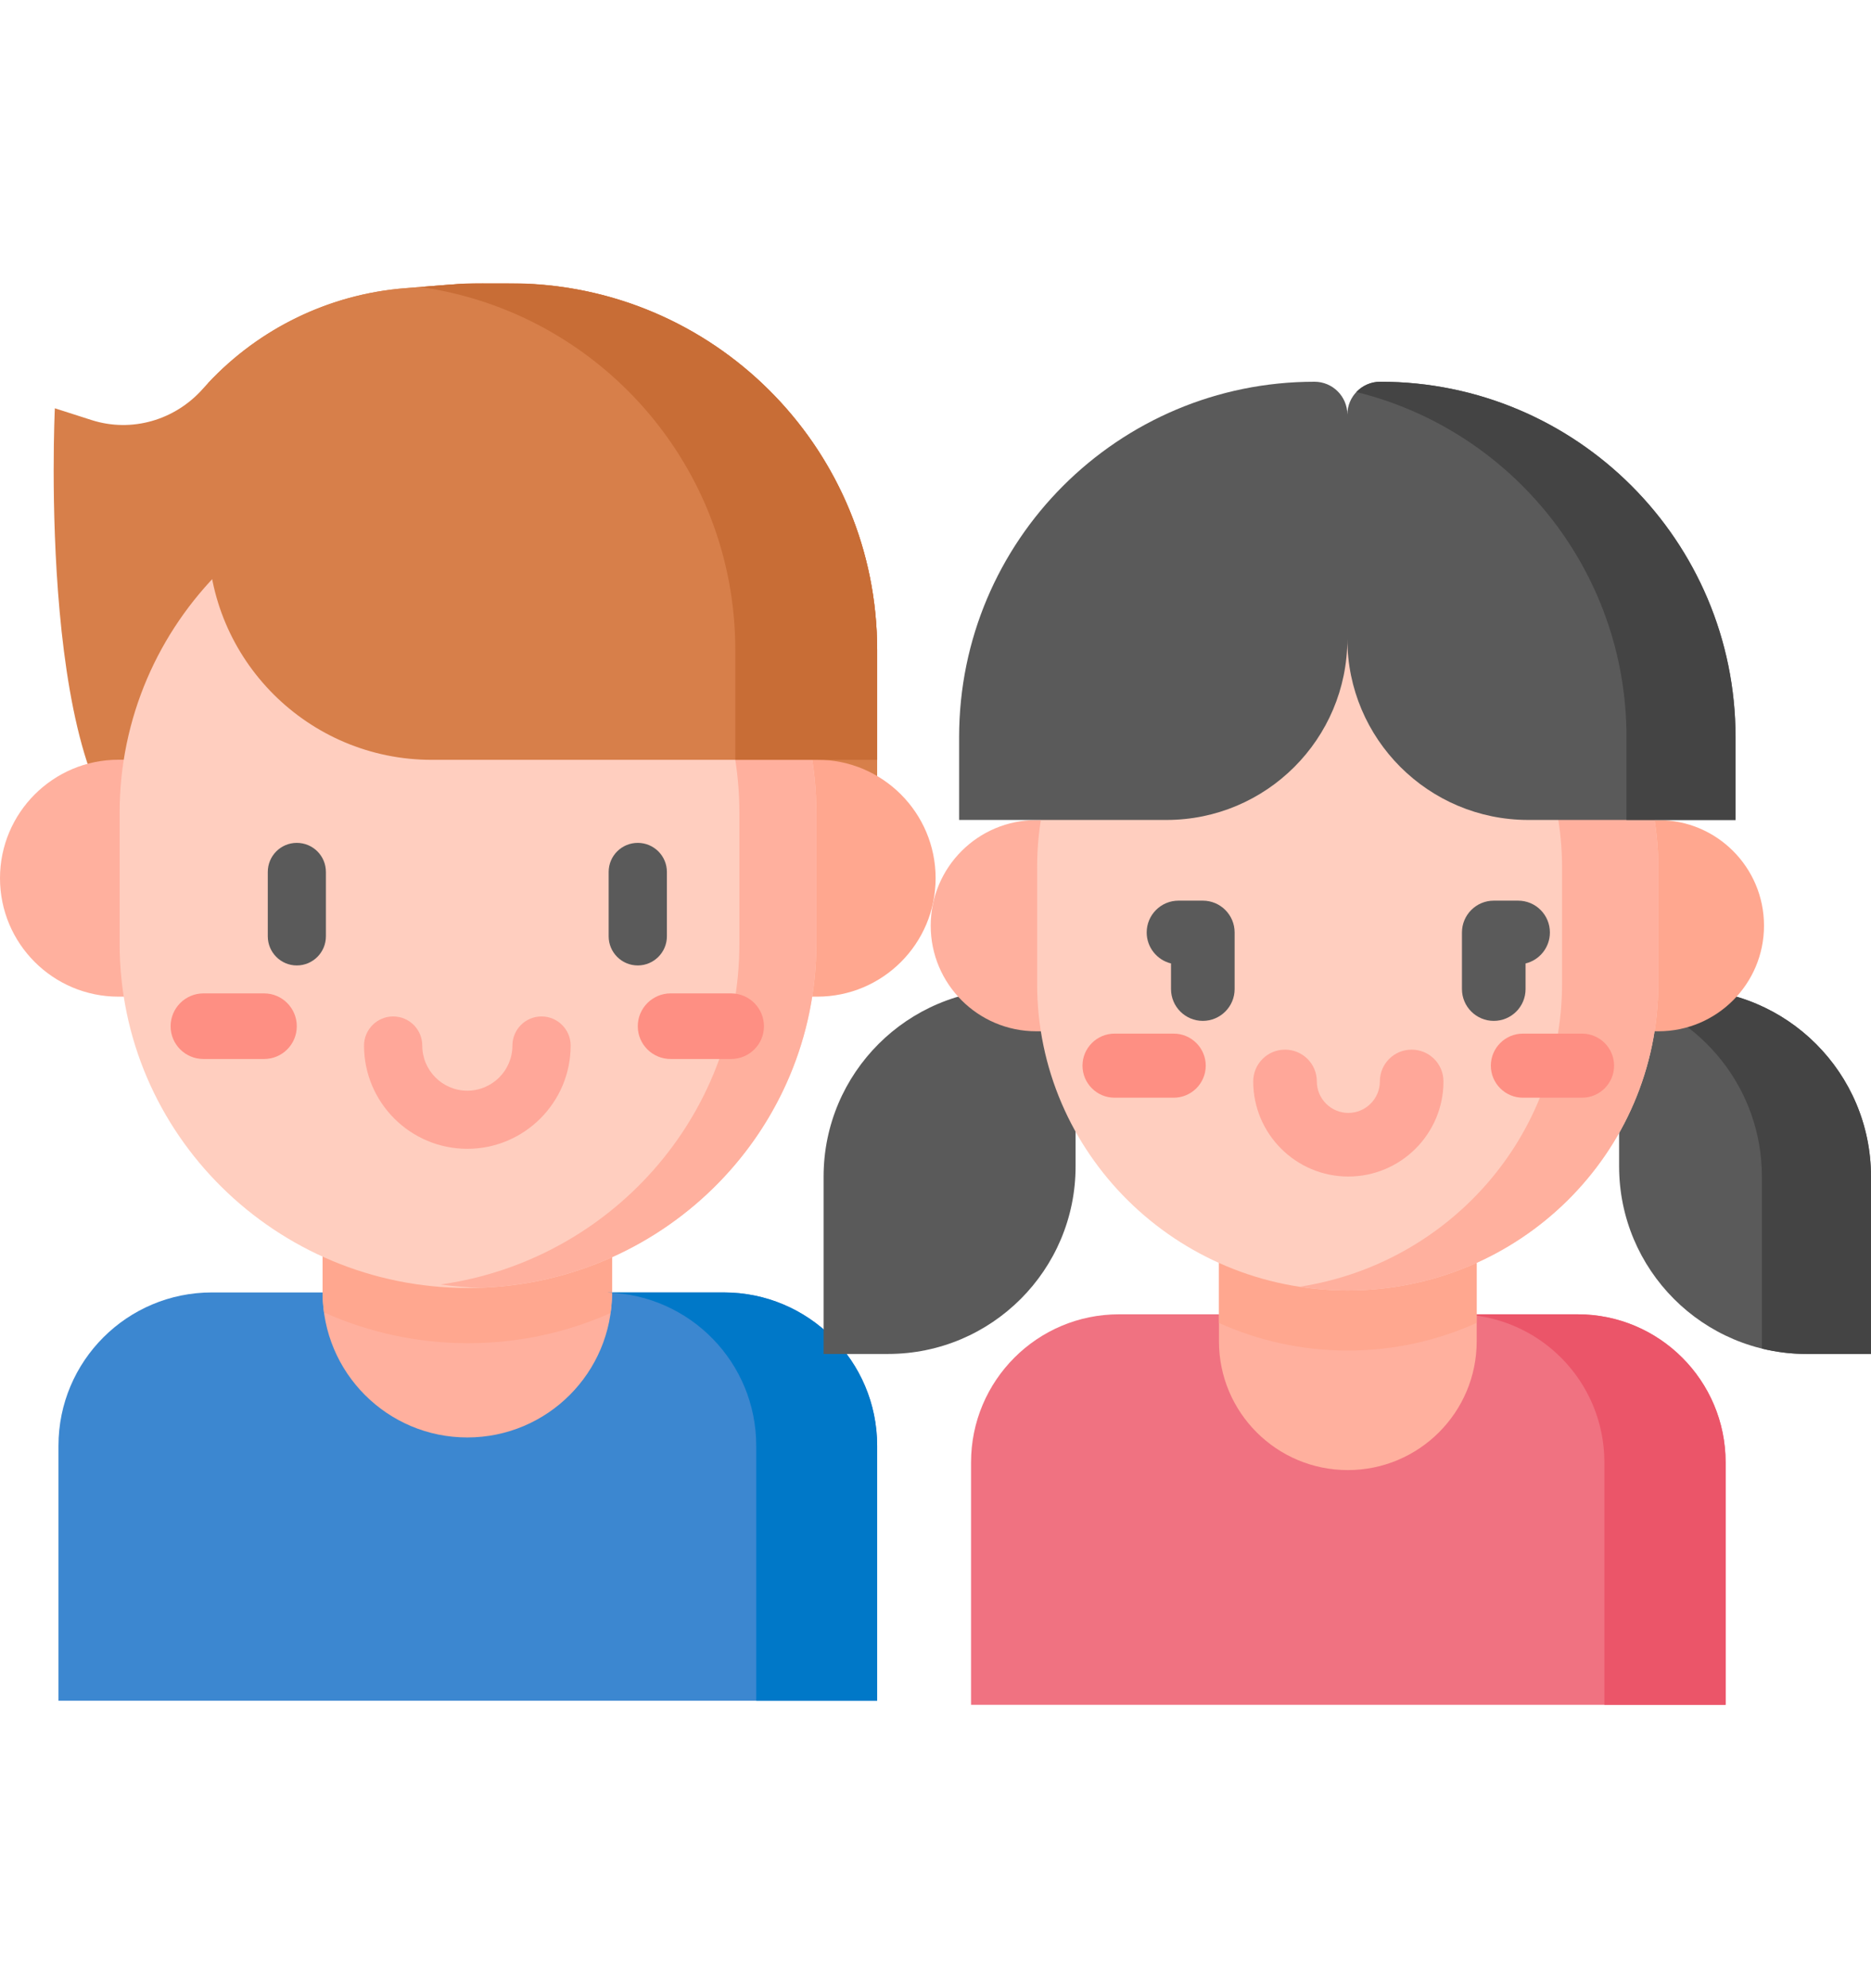 <svg width="16" height="17" viewBox="0 0 16 17" fill="none" xmlns="http://www.w3.org/2000/svg">
<path d="M4.365 2.422C3.912 2.422 4.105 2.414 3.467 2.464C2.793 2.516 2.175 2.83 1.735 3.324C1.497 3.593 1.126 3.701 0.784 3.592L0.469 3.491C0.469 3.491 0.308 6.863 1.281 7.287H7.501V5.558C7.501 3.826 6.097 2.422 4.365 2.422Z" fill="#D77F4A"/>
<path d="M2.763 11.052V11.051H1.812C1.087 11.051 0.5 11.638 0.5 12.362V14.542H7.501V12.362C7.501 11.638 6.914 11.051 6.19 11.051H5.238V11.052H2.763Z" fill="#3C87D0"/>
<path d="M2.759 10.065V11.053C2.759 11.737 3.313 12.291 3.996 12.291C4.68 12.291 5.234 11.737 5.234 11.053C5.234 10.707 5.234 10.399 5.234 10.065H2.759Z" fill="#FFB09E"/>
<path d="M2.759 11.053C2.759 11.11 2.763 11.167 2.771 11.222C3.146 11.39 3.563 11.485 4.002 11.485C4.437 11.485 4.849 11.393 5.221 11.227C5.229 11.171 5.234 11.112 5.234 11.053C5.234 10.707 5.234 10.399 5.234 10.065H2.759V11.053Z" fill="#FFA78F"/>
<path d="M2.543 8.522H1.013C0.454 8.522 0 8.069 0 7.509C0 6.95 0.454 6.496 1.013 6.496H2.543V8.522Z" fill="#FFB09E"/>
<path d="M5.458 6.496H6.988C7.548 6.496 8.001 6.95 8.001 7.509C8.001 8.069 7.548 8.522 6.988 8.522H5.458V6.496Z" fill="#FFA78F"/>
<path d="M1.023 6.951V8.068C1.023 9.694 2.357 11.013 4.002 11.013C5.647 11.013 6.981 9.694 6.981 8.068V6.951C6.981 5.325 5.647 4.006 4.002 4.006C2.357 4.006 1.023 5.325 1.023 6.951Z" fill="#FFCEBF"/>
<path d="M2.258 9.055H1.74C1.585 9.055 1.459 8.93 1.459 8.775C1.459 8.62 1.585 8.494 1.74 8.494H2.258C2.413 8.494 2.538 8.62 2.538 8.775C2.538 8.93 2.413 9.055 2.258 9.055Z" fill="#FE8F83"/>
<path d="M4.103 4.008C3.989 4.011 3.877 4.02 3.767 4.035C5.212 4.239 6.323 5.466 6.323 6.951V8.067C6.323 9.552 5.212 10.78 3.767 10.983C3.877 10.998 3.989 11.008 4.103 11.011C5.702 10.958 6.981 9.661 6.981 8.067V6.951C6.981 5.358 5.702 4.06 4.103 4.008Z" fill="#FFB09E"/>
<path d="M4.489 2.426H3.963C3.877 2.431 3.76 2.441 3.467 2.464C2.815 2.515 2.215 2.809 1.779 3.276V4.585C1.779 5.641 2.636 6.497 3.692 6.497H7.501V5.558C7.501 3.868 6.163 2.491 4.489 2.426Z" fill="#D77F4A"/>
<path d="M4.49 2.426H3.963C3.891 2.43 3.796 2.438 3.593 2.454C5.116 2.668 6.288 3.976 6.288 5.558V6.497H7.501V5.558C7.501 3.868 6.164 2.491 4.49 2.426Z" fill="#C86D36"/>
<path d="M6.19 11.051H5.238V11.052H5.193C5.9 11.072 6.467 11.65 6.467 12.362V14.542H7.501V12.362C7.501 11.638 6.914 11.051 6.19 11.051Z" fill="#0078C8"/>
<path d="M6.252 9.055H5.735C5.58 9.055 5.454 8.93 5.454 8.775C5.454 8.62 5.58 8.494 5.735 8.494H6.252C6.407 8.494 6.533 8.62 6.533 8.775C6.533 8.93 6.407 9.055 6.252 9.055Z" fill="#FE8F83"/>
<path d="M3.996 9.823C3.509 9.823 3.113 9.427 3.113 8.94C3.113 8.803 3.225 8.691 3.362 8.691C3.5 8.691 3.611 8.803 3.611 8.94C3.611 9.153 3.784 9.326 3.996 9.326C4.209 9.326 4.382 9.153 4.382 8.94C4.382 8.803 4.493 8.691 4.631 8.691C4.768 8.691 4.88 8.803 4.88 8.94C4.88 9.427 4.483 9.823 3.996 9.823Z" fill="#FFA799"/>
<path d="M5.454 8.255C5.316 8.255 5.205 8.143 5.205 8.006V7.456C5.205 7.318 5.316 7.207 5.454 7.207C5.591 7.207 5.703 7.318 5.703 7.456V8.006C5.703 8.143 5.591 8.255 5.454 8.255Z" fill="#5A5A5A"/>
<path d="M2.538 8.255C2.401 8.255 2.29 8.143 2.29 8.006V7.456C2.29 7.318 2.401 7.207 2.538 7.207C2.676 7.207 2.787 7.318 2.787 7.456V8.006C2.787 8.143 2.676 8.255 2.538 8.255Z" fill="#5A5A5A"/>
<path d="M9.698 11.238H9.569C8.87 11.238 8.304 11.805 8.304 12.504V14.577H14.756V12.504C14.756 11.805 14.19 11.238 13.491 11.238H9.698Z" fill="#F07281"/>
<path d="M13.491 11.238H12.455C13.154 11.238 13.72 11.805 13.72 12.504V14.577H14.757V12.504C14.757 11.805 14.19 11.238 13.491 11.238Z" fill="#EB5569"/>
<path d="M11.526 12.57C10.917 12.57 10.424 12.077 10.424 11.469V8.816H12.628V11.469C12.628 12.077 12.134 12.57 11.526 12.57Z" fill="#FFB09E"/>
<path d="M10.424 11.312C10.759 11.463 11.132 11.548 11.525 11.548C11.919 11.548 12.292 11.463 12.628 11.311V8.816H10.424V11.312Z" fill="#FFA78F"/>
<path d="M15.449 11.577H16V10.061C16 9.175 15.282 8.457 14.396 8.457H13.846V9.973C13.846 10.859 14.564 11.577 15.449 11.577Z" fill="#5A5A5A"/>
<path d="M14.396 8.457H13.846V8.503C14.547 8.675 15.067 9.307 15.067 10.061V11.531C15.19 11.561 15.318 11.577 15.449 11.577H16V10.061C16 9.175 15.282 8.457 14.396 8.457Z" fill="#444444"/>
<path d="M7.594 11.577H7.043V10.061C7.043 9.175 7.761 8.457 8.647 8.457H9.198V9.973C9.198 10.859 8.48 11.577 7.594 11.577Z" fill="#5A5A5A"/>
<path d="M10.228 8.818H8.862C8.363 8.818 7.959 8.413 7.959 7.915C7.959 7.416 8.363 7.012 8.862 7.012H10.228V8.818Z" fill="#FFB09E"/>
<path d="M12.816 7.012H14.182C14.681 7.012 15.085 7.416 15.085 7.915C15.085 8.413 14.681 8.818 14.182 8.818H12.816V7.012Z" fill="#FFA78F"/>
<path d="M11.525 4.795C10.058 4.795 8.869 5.969 8.869 7.418V7.595V8.411C8.869 9.86 10.058 11.034 11.525 11.034C12.992 11.034 14.181 9.86 14.181 8.411V7.418C14.181 5.969 12.992 4.795 11.525 4.795Z" fill="#FFCEBF"/>
<path d="M11.525 4.795C11.385 4.795 11.248 4.806 11.114 4.826C12.385 5.022 13.358 6.107 13.358 7.418V8.411C13.358 9.721 12.385 10.807 11.114 11.002C11.248 11.023 11.385 11.034 11.525 11.034C12.992 11.034 14.181 9.86 14.181 8.411V7.418C14.181 5.969 12.992 4.795 11.525 4.795Z" fill="#FFB09E"/>
<path d="M10.037 9.386H9.531C9.38 9.386 9.257 9.263 9.257 9.112C9.257 8.961 9.38 8.838 9.531 8.838H10.037C10.188 8.838 10.311 8.961 10.311 9.112C10.311 9.263 10.188 9.386 10.037 9.386Z" fill="#FE8F83"/>
<path d="M13.529 9.386H13.023C12.872 9.386 12.749 9.263 12.749 9.112C12.749 8.961 12.872 8.838 13.023 8.838H13.529C13.68 8.838 13.803 8.961 13.803 9.112C13.803 9.263 13.68 9.386 13.529 9.386Z" fill="#FE8F83"/>
<path d="M11.804 3.264C11.648 3.264 11.522 3.39 11.522 3.545C11.522 3.39 11.396 3.264 11.241 3.264C9.562 3.264 8.202 4.624 8.202 6.302V7.011H9.975C10.829 7.011 11.522 6.318 11.522 5.464C11.522 6.318 12.215 7.011 13.069 7.011H14.842V6.302C14.842 4.624 13.482 3.264 11.804 3.264Z" fill="#5A5A5A"/>
<path d="M11.803 3.264C11.723 3.264 11.65 3.298 11.599 3.352C12.925 3.678 13.909 4.875 13.909 6.302V7.011H14.841V6.302C14.841 4.624 13.481 3.264 11.803 3.264Z" fill="#444444"/>
<path d="M11.53 10.06C11.082 10.06 10.717 9.695 10.717 9.247C10.717 9.096 10.839 8.975 10.989 8.975C11.139 8.975 11.261 9.096 11.261 9.247C11.261 9.395 11.382 9.516 11.53 9.516C11.679 9.516 11.8 9.395 11.8 9.247C11.8 9.096 11.921 8.975 12.072 8.975C12.222 8.975 12.344 9.096 12.344 9.247C12.344 9.695 11.979 10.06 11.53 10.06Z" fill="#FFA799"/>
<path d="M12.774 8.729C12.624 8.729 12.502 8.607 12.502 8.457V7.973C12.502 7.823 12.624 7.701 12.774 7.701H12.982C13.133 7.701 13.254 7.823 13.254 7.973C13.254 8.101 13.166 8.209 13.046 8.238V8.457C13.046 8.607 12.925 8.729 12.774 8.729Z" fill="#5A5A5A"/>
<path d="M10.286 8.729C10.136 8.729 10.014 8.607 10.014 8.457V8.238C9.895 8.209 9.806 8.101 9.806 7.973C9.806 7.823 9.928 7.701 10.078 7.701H10.286C10.436 7.701 10.558 7.823 10.558 7.973V8.457C10.558 8.607 10.436 8.729 10.286 8.729Z" fill="#5A5A5A"/>
</svg>
